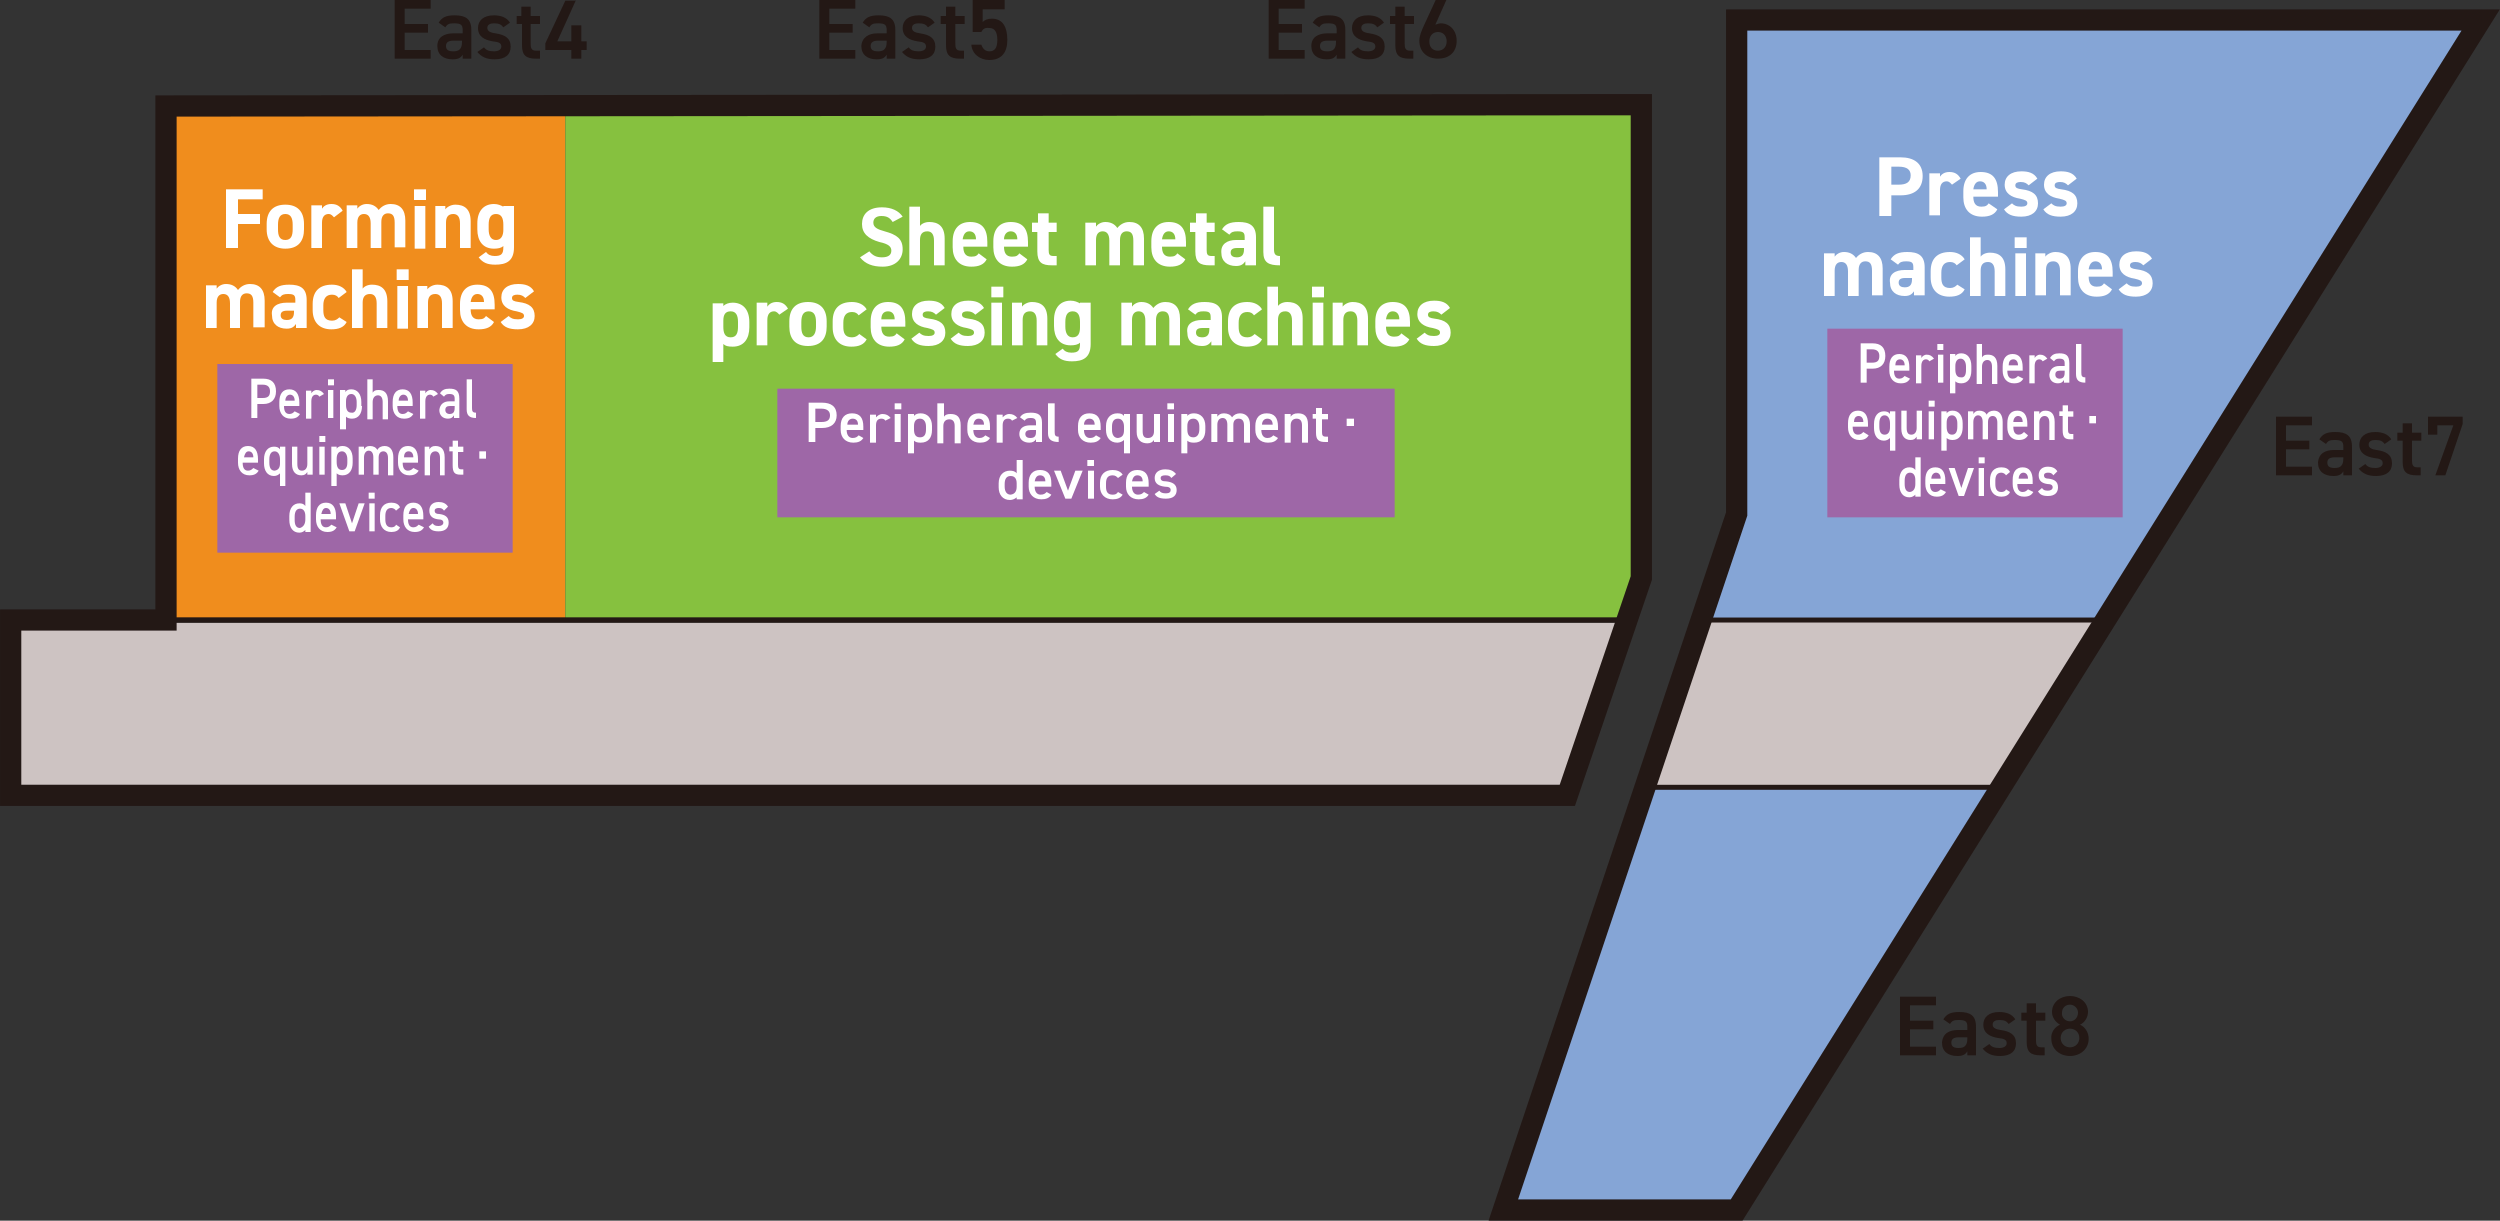<?xml version="1.0" encoding="utf-8"?>
<!-- Generator: Adobe Illustrator 28.5.0, SVG Export Plug-In . SVG Version: 9.03 Build 54727)  -->
<svg version="1.0" id="_レイヤー_1" xmlns="http://www.w3.org/2000/svg" xmlns:xlink="http://www.w3.org/1999/xlink" x="0px"
	 y="0px" viewBox="0 0 375 183.1" style="enable-background:new 0 0 375 183.1;" xml:space="preserve">
<rect x="0" y="0" width="375" height="183.1" fill="#333333" stroke="none"/>
<style type="text/css">
	.st0{fill:#85A5D6;}
	.st1{fill:#CDC3C2;stroke:#231815;stroke-width:0.75;stroke-miterlimit:10;}
	.st2{fill:#231815;}
	.st3{fill:#F08D1D;}
	.st4{fill:#86C13F;}
	.st5{fill:#CDC3C2;}
	.st6{fill:none;stroke:#231815;stroke-width:3.187;stroke-miterlimit:10;}
	.st7{fill:none;stroke:#231815;stroke-width:0.8;stroke-miterlimit:10;}
	.st8{fill:none;stroke:#231815;stroke-width:0.797;stroke-miterlimit:10;}
	.st9{fill:#FFFFFF;}
	.st10{fill:#9E67A7;}
</style>
<polygon class="st0" points="260.5,3 372.1,3 260.5,181.5 225.5,181.5 260.5,77.1 "/>
<polygon class="st1" points="300.2,118.1 246.8,118.1 255.2,93 315.9,93 "/>
<g>
	<g>
		<path class="st2" d="M64.6,0v1.3h-3.9v2.3h3.5v1.3h-3.5v2.6h3.9v1.3h-5.4V0H64.6z"/>
		<path class="st2" d="M68,5h1.4V4.5c0-0.8-0.3-1-1.3-1c-0.7,0-1,0.1-1.3,0.6l-1-0.7c0.5-0.8,1.1-1.1,2.4-1.1c1.6,0,2.5,0.5,2.5,2.2
			v4.3h-1.3V8.2c-0.3,0.5-0.7,0.7-1.5,0.7c-1.4,0-2.3-0.7-2.3-2C65.6,5.6,66.6,5,68,5z M69.3,6.1h-1.3c-0.8,0-1.1,0.3-1.1,0.8
			c0,0.6,0.4,0.8,1.1,0.8c0.8,0,1.3-0.3,1.3-1.4V6.1z"/>
		<path class="st2" d="M75.5,4.1c-0.3-0.4-0.6-0.6-1.4-0.6c-0.6,0-1,0.2-1,0.7c0,0.5,0.5,0.7,1.2,0.8c1.4,0.2,2.3,0.7,2.3,2
			c0,1.2-0.8,1.9-2.4,1.9c-1.3,0-2-0.4-2.6-1.1l1-0.7c0.3,0.4,0.7,0.6,1.5,0.6c0.7,0,1.1-0.3,1.1-0.7c0-0.5-0.3-0.7-1.3-0.8
			c-1.2-0.2-2.2-0.7-2.2-2c0-1.1,0.8-1.9,2.4-1.9c1,0,1.9,0.3,2.4,1.1L75.5,4.1z"/>
		<path class="st2" d="M77.4,2.4h0.8V1h1.4v1.4H81v1.2h-1.4v2.9c0,0.7,0.1,1.1,0.8,1.1H81v1.2h-0.6c-1.5,0-2.1-0.5-2.1-2V3.6h-0.8
			V2.4z"/>
		<path class="st2" d="M86.4,0l-2.8,6.2h2.1V3.8h1.5v2.4h0.8v1.3h-0.8v1.3h-1.5V7.5h-3.9v-1l3-6.4H86.4z"/>
	</g>
</g>
<g>
	<g>
		<path class="st2" d="M128.3,0v1.3h-3.9v2.3h3.5v1.3h-3.5v2.6h3.9v1.3h-5.4V0H128.3z"/>
		<path class="st2" d="M131.6,5h1.4V4.5c0-0.8-0.3-1-1.3-1c-0.7,0-1,0.1-1.3,0.6l-1-0.7c0.5-0.8,1.1-1.1,2.4-1.1
			c1.6,0,2.5,0.5,2.5,2.2v4.3H133V8.2c-0.3,0.5-0.7,0.7-1.5,0.7c-1.4,0-2.3-0.7-2.3-2C129.3,5.6,130.3,5,131.6,5z M133,6.1h-1.3
			c-0.8,0-1.1,0.3-1.1,0.8c0,0.6,0.4,0.8,1.1,0.8c0.8,0,1.3-0.3,1.3-1.4V6.1z"/>
		<path class="st2" d="M139.2,4.1c-0.3-0.4-0.6-0.6-1.4-0.6c-0.6,0-1,0.2-1,0.7c0,0.5,0.5,0.7,1.2,0.8c1.4,0.2,2.3,0.7,2.3,2
			c0,1.2-0.8,1.9-2.4,1.9c-1.3,0-2-0.4-2.6-1.1l1-0.7c0.3,0.4,0.7,0.6,1.5,0.6c0.7,0,1.1-0.3,1.1-0.7c0-0.5-0.3-0.7-1.3-0.8
			c-1.2-0.2-2.2-0.7-2.2-2c0-1.1,0.8-1.9,2.4-1.9c1,0,1.9,0.3,2.4,1.1L139.2,4.1z"/>
		<path class="st2" d="M141.1,2.4h0.8V1h1.4v1.4h1.4v1.2h-1.4v2.9c0,0.7,0.1,1.1,0.8,1.1h0.5v1.2H144c-1.5,0-2.1-0.5-2.1-2V3.6h-0.8
			V2.4z"/>
		<path class="st2" d="M147.2,4.8h-1.3V0h4.8v1.4h-3.3v1.9c0.3-0.3,0.7-0.5,1.4-0.5c1.5,0,2.3,1.1,2.3,3.2c0,1.9-0.9,3-2.7,3
			c-1.4,0-2.6-0.9-2.7-2.3h1.5c0.2,0.6,0.6,1,1.2,1c0.8,0,1.2-0.5,1.2-1.7c0-1.2-0.4-1.8-1.2-1.8C147.7,4.1,147.4,4.4,147.2,4.8z"/>
	</g>
</g>
<g>
	<g>
		<path class="st2" d="M195.7,0v1.3h-3.9v2.3h3.5v1.3h-3.5v2.6h3.9v1.3h-5.4V0H195.7z"/>
		<path class="st2" d="M199.1,5h1.4V4.5c0-0.8-0.3-1-1.3-1c-0.7,0-1,0.1-1.3,0.6l-1-0.7c0.5-0.8,1.1-1.1,2.4-1.1
			c1.6,0,2.5,0.5,2.5,2.2v4.3h-1.3V8.2c-0.3,0.5-0.7,0.7-1.5,0.7c-1.4,0-2.3-0.7-2.3-2C196.7,5.6,197.7,5,199.1,5z M200.4,6.1h-1.3
			c-0.8,0-1.1,0.3-1.1,0.8c0,0.6,0.4,0.8,1.1,0.8c0.8,0,1.3-0.3,1.3-1.4V6.1z"/>
		<path class="st2" d="M206.6,4.1c-0.3-0.4-0.6-0.6-1.4-0.6c-0.6,0-1,0.2-1,0.7c0,0.5,0.5,0.7,1.2,0.8c1.4,0.2,2.3,0.7,2.3,2
			c0,1.2-0.8,1.9-2.4,1.9c-1.3,0-2-0.4-2.6-1.1l1-0.7c0.3,0.4,0.7,0.6,1.5,0.6c0.7,0,1.1-0.3,1.1-0.7c0-0.5-0.3-0.7-1.3-0.8
			c-1.2-0.2-2.2-0.7-2.2-2c0-1.1,0.8-1.9,2.4-1.9c1,0,1.9,0.3,2.4,1.1L206.6,4.1z"/>
		<path class="st2" d="M208.5,2.4h0.8V1h1.4v1.4h1.4v1.2h-1.4v2.9c0,0.7,0.1,1.1,0.8,1.1h0.5v1.2h-0.6c-1.5,0-2.1-0.5-2.1-2V3.6
			h-0.8V2.4z"/>
		<path class="st2" d="M215.3,3.7c0.3-0.1,0.6-0.2,0.8-0.2c1.4,0,2.4,1.1,2.4,2.6c0,1.8-1.2,2.7-2.8,2.7c-1.6,0-2.8-1-2.8-2.7
			c0-0.7,0.3-1.4,0.7-2.3l1.8-3.9h1.6L215.3,3.7z M215.7,7.6c0.8,0,1.3-0.6,1.3-1.4c0-0.8-0.5-1.4-1.3-1.4c-0.8,0-1.3,0.6-1.3,1.4
			C214.4,7.1,214.9,7.6,215.7,7.6z"/>
	</g>
</g>
<g>
	<path class="st2" d="M346.8,62.5v1.3h-3.9v2.3h3.5v1.3h-3.5V70h3.9v1.3h-5.4v-8.8H346.8z"/>
	<path class="st2" d="M350.1,67.5h1.4V67c0-0.8-0.3-1-1.3-1c-0.7,0-1,0.1-1.3,0.6l-1-0.7c0.5-0.8,1.1-1.1,2.4-1.1
		c1.6,0,2.5,0.5,2.5,2.2v4.3h-1.3v-0.6c-0.3,0.5-0.7,0.7-1.5,0.7c-1.4,0-2.3-0.7-2.3-2C347.8,68,348.8,67.5,350.1,67.5z M351.5,68.6
		h-1.3c-0.8,0-1.1,0.3-1.1,0.8c0,0.6,0.4,0.8,1.1,0.8c0.8,0,1.3-0.3,1.3-1.4V68.6z"/>
	<path class="st2" d="M357.7,66.6c-0.3-0.4-0.6-0.6-1.4-0.6c-0.6,0-1,0.2-1,0.7c0,0.5,0.5,0.7,1.2,0.8c1.4,0.2,2.3,0.7,2.3,2
		c0,1.2-0.8,1.9-2.4,1.9c-1.3,0-2-0.4-2.6-1.1l1-0.7c0.3,0.4,0.7,0.6,1.5,0.6c0.7,0,1.1-0.3,1.1-0.7c0-0.5-0.3-0.7-1.3-0.8
		c-1.2-0.2-2.2-0.7-2.2-2c0-1.1,0.8-1.9,2.4-1.9c1,0,1.9,0.3,2.4,1.1L357.7,66.6z"/>
	<path class="st2" d="M359.6,64.9h0.8v-1.4h1.4v1.4h1.4v1.2h-1.4V69c0,0.7,0.1,1.1,0.8,1.1h0.5v1.2h-0.6c-1.5,0-2.1-0.5-2.1-2v-3.2
		h-0.8V64.9z"/>
	<path class="st2" d="M364.2,65.2v-2.7h5.2v1.1l-2.6,7.7h-1.5l2.7-7.5h-2.4v1.4H364.2z"/>
</g>
<g>
	<path class="st2" d="M290.4,149.5v1.3h-3.9v2.3h3.5v1.3h-3.5v2.6h3.9v1.3H285v-8.8H290.4z"/>
	<path class="st2" d="M293.7,154.5h1.4V154c0-0.8-0.3-1-1.3-1c-0.7,0-1,0.1-1.3,0.6l-1-0.7c0.5-0.8,1.1-1.1,2.4-1.1
		c1.6,0,2.5,0.5,2.5,2.2v4.3h-1.3v-0.6c-0.3,0.5-0.7,0.7-1.5,0.7c-1.4,0-2.3-0.7-2.3-2C291.4,155,292.4,154.5,293.7,154.5z
		 M295.1,155.6h-1.3c-0.8,0-1.1,0.3-1.1,0.8c0,0.6,0.4,0.8,1.1,0.8c0.8,0,1.3-0.3,1.3-1.4V155.6z"/>
	<path class="st2" d="M301.3,153.6c-0.3-0.4-0.6-0.6-1.4-0.6c-0.6,0-1,0.2-1,0.7c0,0.5,0.5,0.7,1.2,0.8c1.4,0.2,2.3,0.7,2.3,2
		c0,1.2-0.8,1.9-2.4,1.9c-1.3,0-2-0.4-2.6-1.1l1-0.7c0.3,0.4,0.7,0.6,1.5,0.6c0.7,0,1.1-0.3,1.1-0.7c0-0.5-0.3-0.7-1.3-0.8
		c-1.2-0.2-2.2-0.7-2.2-2c0-1.1,0.8-1.9,2.4-1.9c1,0,1.9,0.3,2.4,1.1L301.3,153.6z"/>
	<path class="st2" d="M303.2,151.9h0.8v-1.4h1.4v1.4h1.4v1.2h-1.4v2.9c0,0.7,0.1,1.1,0.8,1.1h0.5v1.2h-0.6c-1.5,0-2.1-0.5-2.1-2
		v-3.2h-0.8V151.9z"/>
	<path class="st2" d="M309,153.7c-0.7-0.4-1.2-1.1-1.2-1.9c0-1.5,1.3-2.4,2.7-2.4c1.4,0,2.7,0.9,2.7,2.4c0,0.8-0.5,1.6-1.2,1.9
		c0.7,0.3,1.3,1.1,1.3,2.1c0,1.6-1.3,2.6-2.8,2.6c-1.5,0-2.8-1-2.8-2.6C307.6,154.8,308.3,154,309,153.7z M310.5,157.1
		c0.8,0,1.4-0.6,1.4-1.4c0-0.9-0.7-1.4-1.4-1.4c-0.7,0-1.4,0.5-1.4,1.4C309.1,156.5,309.7,157.1,310.5,157.1z M310.5,153.2
		c0.7,0,1.2-0.6,1.2-1.3c0-0.7-0.6-1.2-1.2-1.2c-0.7,0-1.2,0.5-1.2,1.2C309.2,152.6,309.8,153.2,310.5,153.2z"/>
</g>
<rect x="24.7" y="16.5" class="st3" width="60.1" height="76.5"/>
<polygon class="st4" points="244.3,93 84.8,93 84.8,16.5 245.9,16.5 245.9,88.4 "/>
<polygon class="st5" points="234.7,118.9 2,118.9 2,93.4 243.4,93.4 "/>
<g>
	<polygon class="st6" points="24.9,15.9 246.2,15.7 246.2,86.7 235.1,119.3 205.6,119.3 1.6,119.3 1.6,93 24.9,93 	"/>
</g>
<line class="st7" x1="24.7" y1="93" x2="244.2" y2="93"/>
<line class="st8" x1="2" y1="119.3" x2="206.8" y2="119.3"/>
<polygon class="st6" points="260.5,3 260.5,77.1 225.5,181.5 260.5,181.5 372.1,3 "/>
<g>
	<g>
		<path class="st9" d="M39.4,28.4v1.5h-3.7v2.2H39v1.5h-3.3v3.6h-1.8v-8.8H39.4z"/>
		<path class="st9" d="M45.6,34.4c0,1.7-0.8,2.9-2.8,2.9c-1.8,0-2.8-1.1-2.8-2.9v-0.8c0-1.9,1-2.9,2.8-2.9c1.8,0,2.8,1,2.8,2.9V34.4
			z M43.9,34.4v-0.7c0-1-0.3-1.6-1.1-1.6c-0.8,0-1.1,0.6-1.1,1.6v0.7c0,0.9,0.2,1.6,1.1,1.6C43.7,36,43.9,35.3,43.9,34.4z"/>
		<path class="st9" d="M50.1,32.6c-0.2-0.2-0.4-0.5-0.8-0.5c-0.6,0-1,0.4-1,1.3v3.8h-1.6v-6.4h1.6v0.5c0.2-0.3,0.6-0.7,1.4-0.7
			c0.8,0,1.3,0.3,1.7,1L50.1,32.6z"/>
		<path class="st9" d="M57.2,37.2h-1.6v-3.7c0-1-0.4-1.4-1-1.4c-0.6,0-1,0.4-1,1.3v3.8H52v-6.4h1.6v0.5c0.2-0.3,0.7-0.7,1.4-0.7
			c0.8,0,1.4,0.3,1.8,0.9c0.4-0.5,1-0.9,1.8-0.9c1.4,0,2.2,0.8,2.2,2.5v4h-1.6v-3.7c0-1-0.3-1.4-1-1.4c-0.6,0-1,0.4-1,1.3V37.2z"/>
		<path class="st9" d="M62.1,28.4h1.8V30h-1.8V28.4z M62.2,30.9h1.6v6.4h-1.6V30.9z"/>
		<path class="st9" d="M65.2,30.9h1.6v0.5c0.2-0.3,0.8-0.7,1.5-0.7c1.3,0,2.3,0.6,2.3,2.5v4h-1.6v-3.7c0-1-0.4-1.4-1-1.4
			c-0.8,0-1.1,0.5-1.1,1.3v3.8h-1.6V30.9z"/>
		<path class="st9" d="M75.5,30.9h1.6v6.2c0,2.1-1.2,2.6-2.8,2.6c-1.2,0-1.9-0.3-2.5-1.1l1.1-0.8c0.3,0.4,0.7,0.6,1.3,0.6
			c1,0,1.3-0.3,1.3-1.3v-0.2c-0.3,0.3-0.8,0.4-1.4,0.4c-1.7,0-2.5-1.2-2.5-2.9v-0.9c0-1.9,1-2.9,2.5-2.9c0.6,0,1,0.2,1.4,0.4V30.9z
			 M75.5,34.5v-0.8c0-1-0.3-1.6-1.1-1.6s-1.1,0.6-1.1,1.6v0.7c0,0.9,0.3,1.6,1.1,1.6C75.2,36,75.5,35.3,75.5,34.5z"/>
		<path class="st9" d="M36.1,49.2h-1.6v-3.7c0-1-0.4-1.4-1-1.4c-0.6,0-1,0.4-1,1.3v3.8h-1.6v-6.4h1.6v0.5c0.2-0.3,0.7-0.7,1.4-0.7
			c0.8,0,1.4,0.3,1.8,0.9c0.4-0.5,1-0.9,1.8-0.9c1.4,0,2.2,0.8,2.2,2.5v4H38v-3.7c0-1-0.3-1.4-1-1.4c-0.6,0-1,0.4-1,1.3V49.2z"/>
		<path class="st9" d="M43,45.4h1.3V45c0-0.7-0.2-0.9-1.1-0.9c-0.6,0-0.9,0.1-1.2,0.5l-1.1-0.8c0.5-0.8,1.2-1.1,2.5-1.1
			c1.6,0,2.6,0.5,2.6,2.3v4.2h-1.6v-0.6c-0.3,0.4-0.6,0.7-1.4,0.7c-1.3,0-2.2-0.7-2.2-2C40.6,46,41.6,45.4,43,45.4z M44.2,46.6h-1.1
			c-0.7,0-1,0.2-1,0.7c0,0.5,0.4,0.7,0.9,0.7c0.7,0,1.1-0.3,1.1-1.2V46.6z"/>
		<path class="st9" d="M52,48.3c-0.4,0.8-1.2,1.1-2.3,1.1c-1.8,0-2.8-1.1-2.8-2.9v-0.9c0-1.9,1-2.9,2.9-2.9c1,0,1.8,0.4,2.2,1.1
			l-1.2,0.9c-0.2-0.3-0.5-0.5-1-0.5c-0.9,0-1.3,0.6-1.3,1.6v0.7c0,0.9,0.2,1.6,1.3,1.6c0.5,0,0.8-0.2,1.1-0.5L52,48.3z"/>
		<path class="st9" d="M52.8,40.4h1.6v2.9c0.2-0.3,0.7-0.6,1.4-0.6c1.3,0,2.3,0.6,2.3,2.5v4h-1.6v-3.7c0-1-0.4-1.4-1-1.4
			c-0.8,0-1.1,0.5-1.1,1.3v3.8h-1.6V40.4z"/>
		<path class="st9" d="M59.5,40.4h1.8V42h-1.8V40.4z M59.6,42.9h1.6v6.4h-1.6V42.9z"/>
		<path class="st9" d="M62.5,42.9h1.6v0.5c0.2-0.3,0.8-0.7,1.5-0.7c1.3,0,2.3,0.6,2.3,2.5v4h-1.6v-3.7c0-1-0.4-1.4-1-1.4
			c-0.8,0-1.1,0.5-1.1,1.3v3.8h-1.6V42.9z"/>
		<path class="st9" d="M74.1,48.3c-0.4,0.8-1.2,1.1-2.3,1.1c-1.9,0-2.8-1.2-2.8-2.9v-0.9c0-1.9,1-2.9,2.6-2.9c1.8,0,2.6,1,2.6,3v0.7
			h-3.6c0,0.9,0.3,1.5,1.2,1.5c0.7,0,0.9-0.2,1.1-0.5L74.1,48.3z M70.6,45.3h2c0-0.8-0.4-1.2-1-1.2C71,44.1,70.7,44.6,70.6,45.3z"/>
		<path class="st9" d="M78.8,44.7c-0.3-0.3-0.6-0.5-1.2-0.5c-0.4,0-0.8,0.1-0.8,0.5c0,0.4,0.3,0.5,1,0.6c1.6,0.2,2.4,0.8,2.4,2.1
			c0,1.2-0.9,2-2.5,2c-1.3,0-2.1-0.3-2.6-1.1l1.2-0.9c0.3,0.3,0.6,0.5,1.4,0.5c0.6,0,0.9-0.2,0.9-0.5c0-0.4-0.3-0.5-1.1-0.7
			c-1.3-0.2-2.3-0.8-2.3-2.1c0-1.2,0.9-2,2.5-2c1,0,1.9,0.2,2.4,1.1L78.8,44.7z"/>
	</g>
</g>
<rect x="32.6" y="54.6" class="st10" width="44.3" height="28.3"/>
<g>
	<g>
		<path class="st9" d="M38.6,60.6v2.1h-0.9v-5.9h1.8c1.2,0,1.9,0.6,1.9,1.9c0,1.2-0.7,1.9-1.9,1.9H38.6z M39.4,59.7
			c0.8,0,1.1-0.3,1.1-1c0-0.6-0.3-1-1.1-1h-0.8v2H39.4z"/>
		<path class="st9" d="M45,62.1c-0.3,0.5-0.7,0.7-1.4,0.7c-1.1,0-1.7-0.8-1.7-1.9v-0.6c0-1.2,0.5-1.9,1.5-1.9c1,0,1.5,0.7,1.5,2v0.5
			h-2.3v0c0,0.7,0.2,1.2,0.8,1.2c0.4,0,0.6-0.2,0.8-0.4L45,62.1z M42.8,60.1h1.4c0-0.6-0.3-0.9-0.7-0.9
			C43.1,59.2,42.8,59.6,42.8,60.1z"/>
		<path class="st9" d="M47.9,59.5c-0.1-0.2-0.3-0.3-0.5-0.3c-0.4,0-0.7,0.3-0.7,1v2.6h-0.8v-4.2h0.8v0.4c0.1-0.2,0.4-0.5,0.8-0.5
			c0.5,0,0.8,0.2,1.1,0.6L47.9,59.5z"/>
		<path class="st9" d="M49.2,56.9h0.9v0.9h-0.9V56.9z M49.2,58.5H50v4.2h-0.8V58.5z"/>
		<path class="st9" d="M54.3,60.9c0,1.1-0.5,1.9-1.5,1.9c-0.4,0-0.7-0.1-0.9-0.3v1.9H51v-5.9h0.8v0.3c0.2-0.3,0.5-0.4,0.9-0.4
			c0.9,0,1.5,0.7,1.5,1.9V60.9z M53.5,60.8v-0.5c0-0.7-0.3-1.2-0.8-1.2c-0.5,0-0.8,0.4-0.8,1.1v0.5c0,0.7,0.2,1.2,0.8,1.2
			C53.2,62,53.5,61.5,53.5,60.8z"/>
		<path class="st9" d="M55.1,56.9h0.8v2c0.2-0.3,0.4-0.4,0.9-0.4c0.8,0,1.4,0.4,1.4,1.7v2.7h-0.8v-2.6c0-0.7-0.3-1-0.7-1
			c-0.5,0-0.8,0.4-0.8,1v2.6h-0.8V56.9z"/>
		<path class="st9" d="M62,62.1c-0.3,0.5-0.7,0.7-1.4,0.7c-1.1,0-1.7-0.8-1.7-1.9v-0.6c0-1.2,0.5-1.9,1.5-1.9c1,0,1.5,0.7,1.5,2v0.5
			h-2.3v0c0,0.7,0.2,1.2,0.8,1.2c0.4,0,0.6-0.2,0.8-0.4L62,62.1z M59.8,60.1h1.4c0-0.6-0.3-0.9-0.7-0.9
			C60.1,59.2,59.8,59.6,59.8,60.1z"/>
		<path class="st9" d="M65,59.5c-0.1-0.2-0.3-0.3-0.5-0.3c-0.4,0-0.7,0.3-0.7,1v2.6h-0.8v-4.2h0.8v0.4c0.1-0.2,0.4-0.5,0.8-0.5
			c0.5,0,0.8,0.2,1.1,0.6L65,59.5z"/>
		<path class="st9" d="M67.4,60.2h0.8v-0.4c0-0.5-0.2-0.7-0.8-0.7c-0.4,0-0.6,0.1-0.8,0.4l-0.6-0.5c0.3-0.5,0.7-0.7,1.4-0.7
			c1,0,1.5,0.3,1.5,1.5v2.9h-0.8v-0.4c-0.2,0.3-0.4,0.5-0.9,0.5c-0.8,0-1.3-0.5-1.3-1.3C66,60.6,66.6,60.2,67.4,60.2z M68.3,60.9
			h-0.8c-0.5,0-0.7,0.2-0.7,0.6c0,0.4,0.3,0.6,0.6,0.6c0.5,0,0.8-0.2,0.8-0.9V60.9z"/>
		<path class="st9" d="M70,56.9h0.8v4.3c0,0.5,0.1,0.7,0.6,0.7v0.8c-1,0-1.4-0.4-1.4-1.3V56.9z"/>
		<path class="st9" d="M38.8,70.6c-0.3,0.5-0.7,0.7-1.4,0.7c-1.1,0-1.7-0.8-1.7-1.9v-0.6c0-1.2,0.5-1.9,1.5-1.9c1,0,1.5,0.7,1.5,2
			v0.5h-2.3v0c0,0.7,0.2,1.2,0.8,1.2c0.4,0,0.6-0.2,0.8-0.4L38.8,70.6z M36.6,68.6h1.4c0-0.6-0.3-0.9-0.7-0.9
			C36.9,67.7,36.7,68.1,36.6,68.6z"/>
		<path class="st9" d="M42,67h0.8v5.9H42v-1.9c-0.2,0.2-0.5,0.4-0.9,0.4c-1,0-1.5-0.8-1.5-1.9v-0.6c0-1.2,0.6-1.9,1.5-1.9
			c0.4,0,0.7,0.1,0.9,0.4V67z M42,69.5v-0.6c0-0.7-0.3-1.2-0.8-1.2c-0.5,0-0.8,0.4-0.8,1.2v0.5c0,0.7,0.2,1.2,0.8,1.2
			C41.8,70.5,42,70.1,42,69.5z"/>
		<path class="st9" d="M46.9,71.2h-0.8v-0.4c-0.2,0.3-0.4,0.5-0.9,0.5c-0.8,0-1.4-0.5-1.4-1.7V67h0.8v2.6c0,0.8,0.3,1,0.7,1
			c0.5,0,0.8-0.4,0.8-1V67h0.8V71.2z"/>
		<path class="st9" d="M47.9,65.4h0.9v0.9h-0.9V65.4z M47.9,67h0.8v4.2h-0.8V67z"/>
		<path class="st9" d="M52.9,69.4c0,1.1-0.5,1.9-1.5,1.9c-0.4,0-0.7-0.1-0.9-0.3v1.9h-0.8V67h0.8v0.3c0.2-0.3,0.5-0.4,0.9-0.4
			c0.9,0,1.5,0.7,1.5,1.9V69.4z M52.1,69.4v-0.5c0-0.7-0.3-1.2-0.8-1.2c-0.5,0-0.8,0.4-0.8,1.1v0.5c0,0.7,0.2,1.2,0.8,1.2
			C51.9,70.5,52.1,70,52.1,69.4z"/>
		<path class="st9" d="M53.8,67h0.8v0.4c0.2-0.3,0.4-0.5,0.9-0.5c0.5,0,0.9,0.2,1.1,0.6c0.2-0.4,0.6-0.6,1.1-0.6
			c0.8,0,1.3,0.6,1.3,1.7v2.7h-0.8v-2.6c0-0.7-0.3-1-0.7-1c-0.4,0-0.7,0.3-0.7,0.9v2.6h-0.8v-2.6c0-0.7-0.3-1-0.7-1
			c-0.4,0-0.7,0.4-0.7,1v2.6h-0.8V67z"/>
		<path class="st9" d="M62.8,70.6c-0.3,0.5-0.7,0.7-1.4,0.7c-1.1,0-1.7-0.8-1.7-1.9v-0.6c0-1.2,0.5-1.9,1.5-1.9c1,0,1.5,0.7,1.5,2
			v0.5h-2.3v0c0,0.7,0.2,1.2,0.8,1.2c0.4,0,0.6-0.2,0.8-0.4L62.8,70.6z M60.6,68.6H62c0-0.6-0.3-0.9-0.7-0.9
			C60.8,67.7,60.6,68.1,60.6,68.6z"/>
		<path class="st9" d="M63.6,67h0.8v0.4c0.2-0.3,0.4-0.5,0.9-0.5c0.8,0,1.4,0.4,1.4,1.7v2.7H66v-2.6c0-0.7-0.3-1-0.7-1
			c-0.5,0-0.8,0.4-0.8,1v2.6h-0.8V67z"/>
		<path class="st9" d="M67.4,67h0.5v-0.9h0.8V67h0.8v0.8h-0.8v1.9c0,0.5,0.1,0.7,0.5,0.7h0.3v0.8h-0.4c-0.9,0-1.2-0.3-1.2-1.4v-2.1
			h-0.5V67z"/>
		<path class="st9" d="M72.9,68.8h-1v-1.1h1V68.8z"/>
		<path class="st9" d="M45.8,73.9h0.8v5.9h-0.8v-0.3c-0.2,0.2-0.5,0.4-0.9,0.4c-1,0-1.5-0.8-1.5-1.9v-0.6c0-1.2,0.6-1.9,1.5-1.9
			c0.4,0,0.7,0.1,0.9,0.4V73.9z M45.8,77.9v-0.5c0-0.7-0.3-1.1-0.8-1.1c-0.5,0-0.8,0.4-0.8,1.2v0.5c0,0.7,0.2,1.2,0.8,1.2
			C45.6,79,45.8,78.5,45.8,77.9z"/>
		<path class="st9" d="M50.5,79.1c-0.3,0.5-0.7,0.7-1.4,0.7c-1.1,0-1.7-0.8-1.7-1.9v-0.6c0-1.2,0.5-1.9,1.5-1.9c1,0,1.5,0.7,1.5,2
			v0.5h-2.3v0c0,0.7,0.2,1.2,0.8,1.2c0.4,0,0.6-0.2,0.8-0.4L50.5,79.1z M48.2,77.1h1.4c0-0.6-0.3-0.9-0.7-0.9
			C48.5,76.2,48.3,76.6,48.2,77.1z"/>
		<path class="st9" d="M54.7,75.5l-1.5,4.2h-0.8l-1.5-4.2h0.9l1,3l1-3H54.7z"/>
		<path class="st9" d="M55.3,73.9h0.9v0.9h-0.9V73.9z M55.4,75.5h0.8v4.2h-0.8V75.5z"/>
		<path class="st9" d="M60,79.1c-0.2,0.5-0.7,0.7-1.3,0.7c-1.1,0-1.7-0.8-1.7-1.9v-0.6c0-1.2,0.6-1.9,1.7-1.9c0.6,0,1.1,0.2,1.3,0.7
			l-0.6,0.5c-0.1-0.2-0.4-0.4-0.7-0.4c-0.6,0-0.9,0.4-0.9,1.2v0.5c0,0.7,0.2,1.2,0.9,1.2c0.3,0,0.6-0.1,0.7-0.4L60,79.1z"/>
		<path class="st9" d="M63.6,79.1c-0.3,0.5-0.7,0.7-1.4,0.7c-1.1,0-1.7-0.8-1.7-1.9v-0.6c0-1.2,0.5-1.9,1.5-1.9c1,0,1.5,0.7,1.5,2
			v0.5h-2.3v0c0,0.7,0.2,1.2,0.8,1.2c0.4,0,0.6-0.2,0.8-0.4L63.6,79.1z M61.3,77.1h1.4c0-0.6-0.3-0.9-0.7-0.9
			C61.6,76.2,61.4,76.6,61.3,77.1z"/>
		<path class="st9" d="M66.6,76.6c-0.2-0.3-0.4-0.4-0.8-0.4c-0.3,0-0.6,0.1-0.6,0.4c0,0.4,0.3,0.5,0.7,0.5c0.8,0.1,1.4,0.4,1.4,1.3
			c0,0.8-0.5,1.3-1.5,1.3c-0.8,0-1.2-0.2-1.5-0.7l0.6-0.5c0.2,0.3,0.4,0.4,0.9,0.4c0.4,0,0.7-0.2,0.7-0.5c0-0.3-0.2-0.5-0.8-0.5
			c-0.7-0.1-1.3-0.4-1.3-1.3c0-0.8,0.5-1.3,1.4-1.3c0.6,0,1.1,0.2,1.4,0.7L66.6,76.6z"/>
	</g>
</g>
<rect x="274.1" y="49.3" class="st10" width="44.3" height="28.3"/>
<g>
	<g>
		<path class="st9" d="M280,55.3v2.1h-0.9v-5.9h1.8c1.2,0,1.9,0.6,1.9,1.9c0,1.2-0.7,1.9-1.9,1.9H280z M280.8,54.4
			c0.8,0,1.1-0.3,1.1-1c0-0.6-0.3-1-1.1-1H280v2H280.8z"/>
		<path class="st9" d="M286.5,56.8c-0.3,0.5-0.7,0.7-1.4,0.7c-1.1,0-1.7-0.8-1.7-1.9V55c0-1.2,0.5-1.9,1.5-1.9c1,0,1.5,0.7,1.5,2
			v0.5h-2.3v0c0,0.7,0.2,1.2,0.8,1.2c0.4,0,0.6-0.2,0.8-0.4L286.5,56.8z M284.3,54.8h1.4c0-0.6-0.3-0.9-0.7-0.9
			C284.5,53.9,284.3,54.3,284.3,54.8z"/>
		<path class="st9" d="M289.4,54.2c-0.1-0.2-0.3-0.3-0.5-0.3c-0.4,0-0.7,0.3-0.7,1v2.6h-0.8v-4.2h0.8v0.4c0.1-0.2,0.4-0.5,0.8-0.5
			c0.5,0,0.8,0.2,1.1,0.6L289.4,54.2z"/>
		<path class="st9" d="M290.6,51.6h0.9v0.9h-0.9V51.6z M290.7,53.2h0.8v4.2h-0.8V53.2z"/>
		<path class="st9" d="M295.7,55.6c0,1.1-0.5,1.9-1.5,1.9c-0.4,0-0.7-0.1-0.9-0.3V59h-0.8v-5.9h0.8v0.3c0.2-0.3,0.5-0.4,0.9-0.4
			c0.9,0,1.5,0.7,1.5,1.9V55.6z M294.9,55.5v-0.5c0-0.7-0.3-1.2-0.8-1.2c-0.5,0-0.8,0.4-0.8,1.1v0.5c0,0.7,0.2,1.2,0.8,1.2
			C294.7,56.7,294.9,56.2,294.9,55.5z"/>
		<path class="st9" d="M296.5,51.6h0.8v2c0.2-0.3,0.4-0.4,0.9-0.4c0.8,0,1.4,0.4,1.4,1.7v2.7h-0.8v-2.6c0-0.7-0.3-1-0.7-1
			c-0.5,0-0.8,0.4-0.8,1v2.6h-0.8V51.6z"/>
		<path class="st9" d="M303.5,56.8c-0.3,0.5-0.7,0.7-1.4,0.7c-1.1,0-1.7-0.8-1.7-1.9V55c0-1.2,0.5-1.9,1.5-1.9c1,0,1.5,0.7,1.5,2
			v0.5h-2.3v0c0,0.7,0.2,1.2,0.8,1.2c0.4,0,0.6-0.2,0.8-0.4L303.5,56.8z M301.3,54.8h1.4c0-0.6-0.3-0.9-0.7-0.9
			C301.5,53.9,301.3,54.3,301.3,54.8z"/>
		<path class="st9" d="M306.4,54.2c-0.1-0.2-0.3-0.3-0.5-0.3c-0.4,0-0.7,0.3-0.7,1v2.6h-0.8v-4.2h0.8v0.4c0.1-0.2,0.4-0.5,0.8-0.5
			c0.5,0,0.8,0.2,1.1,0.6L306.4,54.2z"/>
		<path class="st9" d="M308.9,54.9h0.8v-0.4c0-0.5-0.2-0.7-0.8-0.7c-0.4,0-0.6,0.1-0.8,0.4l-0.6-0.5c0.3-0.5,0.7-0.7,1.4-0.7
			c1,0,1.5,0.3,1.5,1.5v2.9h-0.8V57c-0.2,0.3-0.4,0.5-0.9,0.5c-0.8,0-1.3-0.5-1.3-1.3C307.5,55.3,308.1,54.9,308.9,54.9z
			 M309.7,55.6H309c-0.5,0-0.7,0.2-0.7,0.6c0,0.4,0.3,0.6,0.6,0.6c0.5,0,0.8-0.2,0.8-0.9V55.6z"/>
		<path class="st9" d="M311.4,51.6h0.8v4.3c0,0.5,0.1,0.7,0.6,0.7v0.8c-1,0-1.4-0.4-1.4-1.3V51.6z"/>
		<path class="st9" d="M280.3,65.3c-0.3,0.5-0.7,0.7-1.4,0.7c-1.1,0-1.7-0.8-1.7-1.9v-0.6c0-1.2,0.5-1.9,1.5-1.9c1,0,1.5,0.7,1.5,2
			V64h-2.3v0c0,0.7,0.2,1.2,0.8,1.2c0.4,0,0.6-0.2,0.8-0.4L280.3,65.3z M278.1,63.3h1.4c0-0.6-0.3-0.9-0.7-0.9
			C278.3,62.4,278.1,62.8,278.1,63.3z"/>
		<path class="st9" d="M283.5,61.7h0.8v5.9h-0.8v-1.9c-0.2,0.2-0.5,0.4-0.9,0.4c-1,0-1.5-0.8-1.5-1.9v-0.6c0-1.2,0.6-1.9,1.5-1.9
			c0.4,0,0.7,0.1,0.9,0.4V61.7z M283.5,64.1v-0.6c0-0.7-0.3-1.2-0.8-1.2c-0.5,0-0.8,0.4-0.8,1.2V64c0,0.7,0.2,1.2,0.8,1.2
			C283.2,65.2,283.5,64.8,283.5,64.1z"/>
		<path class="st9" d="M288.3,65.9h-0.8v-0.4c-0.2,0.3-0.4,0.5-0.9,0.5c-0.8,0-1.4-0.5-1.4-1.7v-2.7h0.8v2.6c0,0.8,0.3,1,0.7,1
			c0.5,0,0.8-0.4,0.8-1v-2.6h0.8V65.9z"/>
		<path class="st9" d="M289.3,60.1h0.9V61h-0.9V60.1z M289.3,61.7h0.8v4.2h-0.8V61.7z"/>
		<path class="st9" d="M294.4,64.1c0,1.1-0.5,1.9-1.5,1.9c-0.4,0-0.7-0.1-0.9-0.3v1.9h-0.8v-5.9h0.8V62c0.2-0.3,0.5-0.4,0.9-0.4
			c0.9,0,1.5,0.7,1.5,1.9V64.1z M293.6,64v-0.5c0-0.7-0.3-1.2-0.8-1.2c-0.5,0-0.8,0.4-0.8,1.1V64c0,0.7,0.2,1.2,0.8,1.2
			C293.4,65.2,293.6,64.7,293.6,64z"/>
		<path class="st9" d="M295.2,61.7h0.8v0.4c0.2-0.3,0.4-0.5,0.9-0.5c0.5,0,0.9,0.2,1.1,0.6c0.2-0.4,0.6-0.6,1.1-0.6
			c0.8,0,1.3,0.6,1.3,1.7v2.7h-0.8v-2.6c0-0.7-0.3-1-0.7-1c-0.4,0-0.7,0.3-0.7,0.9v2.6h-0.8v-2.6c0-0.7-0.3-1-0.7-1
			c-0.4,0-0.7,0.4-0.7,1v2.6h-0.8V61.7z"/>
		<path class="st9" d="M304.2,65.3c-0.3,0.5-0.7,0.7-1.4,0.7c-1.1,0-1.7-0.8-1.7-1.9v-0.6c0-1.2,0.5-1.9,1.5-1.9c1,0,1.5,0.7,1.5,2
			V64H302v0c0,0.7,0.2,1.2,0.8,1.2c0.4,0,0.6-0.2,0.8-0.4L304.2,65.3z M302,63.3h1.4c0-0.6-0.3-0.9-0.7-0.9
			C302.3,62.4,302,62.8,302,63.3z"/>
		<path class="st9" d="M305.1,61.7h0.8v0.4c0.2-0.3,0.4-0.5,0.9-0.5c0.8,0,1.4,0.4,1.4,1.7v2.7h-0.8v-2.6c0-0.7-0.3-1-0.7-1
			c-0.5,0-0.8,0.4-0.8,1v2.6h-0.8V61.7z"/>
		<path class="st9" d="M308.9,61.7h0.5v-0.9h0.8v0.9h0.8v0.8h-0.8v1.9c0,0.5,0.1,0.7,0.5,0.7h0.3v0.8h-0.4c-0.9,0-1.2-0.3-1.2-1.4
			v-2.1h-0.5V61.7z"/>
		<path class="st9" d="M314.4,63.5h-1v-1.1h1V63.5z"/>
		<path class="st9" d="M287.3,68.6h0.8v5.9h-0.8v-0.3c-0.2,0.2-0.5,0.4-0.9,0.4c-1,0-1.5-0.8-1.5-1.9V72c0-1.2,0.6-1.9,1.5-1.9
			c0.4,0,0.7,0.1,0.9,0.4V68.6z M287.3,72.6V72c0-0.7-0.3-1.1-0.8-1.1c-0.5,0-0.8,0.4-0.8,1.2v0.5c0,0.7,0.2,1.2,0.8,1.2
			C287.1,73.7,287.3,73.2,287.3,72.6z"/>
		<path class="st9" d="M291.9,73.8c-0.3,0.5-0.7,0.7-1.4,0.7c-1.1,0-1.7-0.8-1.7-1.9V72c0-1.2,0.5-1.9,1.5-1.9c1,0,1.5,0.7,1.5,2
			v0.5h-2.3v0c0,0.7,0.2,1.2,0.8,1.2c0.4,0,0.6-0.2,0.8-0.4L291.9,73.8z M289.7,71.8h1.4c0-0.6-0.3-0.9-0.7-0.9
			C290,70.9,289.7,71.3,289.7,71.8z"/>
		<path class="st9" d="M296.1,70.2l-1.5,4.2h-0.8l-1.5-4.2h0.9l1,3l1-3H296.1z"/>
		<path class="st9" d="M296.8,68.6h0.9v0.9h-0.9V68.6z M296.8,70.2h0.8v4.2h-0.8V70.2z"/>
		<path class="st9" d="M301.5,73.8c-0.2,0.5-0.7,0.7-1.3,0.7c-1.1,0-1.7-0.8-1.7-1.9V72c0-1.2,0.6-1.9,1.7-1.9
			c0.6,0,1.1,0.2,1.3,0.7l-0.6,0.5c-0.1-0.2-0.4-0.4-0.7-0.4c-0.6,0-0.9,0.4-0.9,1.2v0.5c0,0.7,0.2,1.2,0.9,1.2
			c0.3,0,0.6-0.1,0.7-0.4L301.5,73.8z"/>
		<path class="st9" d="M305,73.8c-0.3,0.5-0.7,0.7-1.4,0.7c-1.1,0-1.7-0.8-1.7-1.9V72c0-1.2,0.5-1.9,1.5-1.9c1,0,1.5,0.7,1.5,2v0.5
			h-2.3v0c0,0.7,0.2,1.2,0.8,1.2c0.4,0,0.6-0.2,0.8-0.4L305,73.8z M302.8,71.8h1.4c0-0.6-0.3-0.9-0.7-0.9
			C303.1,70.9,302.8,71.3,302.8,71.8z"/>
		<path class="st9" d="M308,71.3c-0.2-0.3-0.4-0.4-0.8-0.4c-0.3,0-0.6,0.1-0.6,0.4c0,0.4,0.3,0.5,0.7,0.5c0.8,0.1,1.4,0.4,1.4,1.3
			c0,0.8-0.5,1.3-1.5,1.3c-0.8,0-1.2-0.2-1.5-0.7l0.6-0.5c0.2,0.3,0.4,0.4,0.9,0.4c0.4,0,0.7-0.2,0.7-0.5c0-0.3-0.2-0.5-0.8-0.5
			c-0.7-0.1-1.3-0.4-1.3-1.3c0-0.8,0.5-1.3,1.4-1.3c0.6,0,1.1,0.2,1.4,0.7L308,71.3z"/>
	</g>
</g>
<g>
	<g>
		<path class="st9" d="M133.9,33.3c-0.4-0.6-0.8-0.9-1.7-0.9c-0.8,0-1.2,0.4-1.2,1c0,0.7,0.6,1,1.7,1.3c1.8,0.5,2.7,1.1,2.7,2.7
			c0,1.4-1,2.6-3,2.6c-1.5,0-2.6-0.4-3.4-1.4l1.4-0.9c0.5,0.6,1,0.9,1.9,0.9c1,0,1.4-0.4,1.4-1c0-0.6-0.4-1-1.8-1.3
			c-1.7-0.5-2.6-1.3-2.6-2.7c0-1.4,0.9-2.5,3-2.5c1.4,0,2.5,0.5,3.1,1.4L133.9,33.3z"/>
		<path class="st9" d="M136.4,31h1.6v2.9c0.2-0.3,0.7-0.6,1.4-0.6c1.3,0,2.3,0.6,2.3,2.5v4h-1.6v-3.7c0-1-0.4-1.4-1-1.4
			c-0.8,0-1.1,0.5-1.1,1.3v3.8h-1.6V31z"/>
		<path class="st9" d="M148,38.9c-0.4,0.8-1.2,1.1-2.3,1.1c-1.9,0-2.8-1.2-2.8-2.9v-0.9c0-1.9,1-2.9,2.6-2.9c1.8,0,2.6,1,2.6,3V37
			h-3.6c0,0.9,0.3,1.5,1.2,1.5c0.7,0,0.9-0.2,1.1-0.5L148,38.9z M144.4,35.9h2c0-0.8-0.4-1.2-1-1.2
			C144.8,34.7,144.5,35.2,144.4,35.9z"/>
		<path class="st9" d="M154.1,38.9c-0.4,0.8-1.2,1.1-2.3,1.1c-1.9,0-2.8-1.2-2.8-2.9v-0.9c0-1.9,1-2.9,2.6-2.9c1.8,0,2.6,1,2.6,3V37
			h-3.6c0,0.9,0.3,1.5,1.2,1.5c0.7,0,0.9-0.2,1.1-0.5L154.1,38.9z M150.6,35.9h2c0-0.8-0.4-1.2-1-1.2
			C151,34.7,150.6,35.2,150.6,35.9z"/>
		<path class="st9" d="M154.9,33.4h0.8V32h1.6v1.4h1.2v1.4h-1.2v2.7c0,0.6,0.1,0.9,0.7,0.9h0.5v1.4h-0.7c-1.5,0-2.2-0.4-2.2-2.1
			v-2.9h-0.8V33.4z"/>
		<path class="st9" d="M168,39.8h-1.6v-3.7c0-1-0.4-1.4-1-1.4c-0.6,0-1,0.4-1,1.3v3.8h-1.6v-6.4h1.6V34c0.2-0.3,0.7-0.7,1.4-0.7
			c0.8,0,1.4,0.3,1.8,0.9c0.4-0.5,1-0.9,1.8-0.9c1.4,0,2.2,0.8,2.2,2.5v4H170v-3.7c0-1-0.3-1.4-1-1.4c-0.6,0-1,0.4-1,1.3V39.8z"/>
		<path class="st9" d="M177.8,38.9c-0.4,0.8-1.2,1.1-2.3,1.1c-1.9,0-2.8-1.2-2.8-2.9v-0.9c0-1.9,1-2.9,2.6-2.9c1.8,0,2.6,1,2.6,3V37
			h-3.6c0,0.9,0.3,1.5,1.2,1.5c0.7,0,0.9-0.2,1.1-0.5L177.8,38.9z M174.3,35.9h2c0-0.8-0.4-1.2-1-1.2
			C174.7,34.7,174.4,35.2,174.3,35.9z"/>
		<path class="st9" d="M178.6,33.4h0.8V32h1.6v1.4h1.2v1.4h-1.2v2.7c0,0.6,0.1,0.9,0.7,0.9h0.5v1.4h-0.7c-1.5,0-2.2-0.4-2.2-2.1
			v-2.9h-0.8V33.4z"/>
		<path class="st9" d="M185.4,36h1.3v-0.4c0-0.7-0.2-0.9-1.1-0.9c-0.6,0-0.9,0.1-1.2,0.5l-1.1-0.8c0.5-0.8,1.2-1.1,2.5-1.1
			c1.6,0,2.6,0.5,2.6,2.3v4.2h-1.6v-0.6c-0.3,0.4-0.6,0.7-1.4,0.7c-1.3,0-2.2-0.7-2.2-2C183.1,36.6,184.1,36,185.4,36z M186.7,37.2
			h-1.1c-0.7,0-1,0.2-1,0.7c0,0.5,0.4,0.7,0.9,0.7c0.7,0,1.1-0.3,1.1-1.2V37.2z"/>
		<path class="st9" d="M189.5,31h1.6v6.4c0,0.7,0.2,1,0.9,1v1.4c-1.7,0-2.5-0.4-2.5-2V31z"/>
		<path class="st9" d="M112.4,49.1c0,1.7-0.8,2.9-2.5,2.9c-0.7,0-1.1-0.1-1.4-0.4v2.7h-1.6v-8.8h1.6v0.4c0.3-0.3,0.8-0.5,1.4-0.5
			c1.5,0,2.5,1,2.5,2.9V49.1z M110.7,49v-0.7c0-1-0.3-1.6-1.1-1.6c-0.8,0-1.1,0.5-1.1,1.4V49c0,0.9,0.2,1.6,1.1,1.6
			C110.5,50.6,110.7,49.9,110.7,49z"/>
		<path class="st9" d="M116.9,47.2c-0.2-0.2-0.4-0.5-0.8-0.5c-0.6,0-1,0.4-1,1.3v3.8h-1.6v-6.4h1.6V46c0.2-0.3,0.6-0.7,1.4-0.7
			c0.8,0,1.3,0.3,1.7,1L116.9,47.2z"/>
		<path class="st9" d="M124,49c0,1.7-0.8,2.9-2.8,2.9c-1.9,0-2.8-1.1-2.8-2.9v-0.8c0-1.9,1-2.9,2.8-2.9c1.8,0,2.8,1,2.8,2.9V49z
			 M122.4,49v-0.7c0-1-0.3-1.6-1.1-1.6s-1.1,0.6-1.1,1.6V49c0,0.9,0.2,1.6,1.1,1.6C122.1,50.6,122.4,49.9,122.4,49z"/>
		<path class="st9" d="M130,50.9c-0.4,0.8-1.2,1.1-2.3,1.1c-1.8,0-2.8-1.1-2.8-2.9v-0.9c0-1.9,1-2.9,2.9-2.9c1,0,1.8,0.4,2.2,1.1
			l-1.2,0.9c-0.2-0.3-0.5-0.5-1-0.5c-0.9,0-1.3,0.6-1.3,1.6V49c0,0.9,0.2,1.6,1.3,1.6c0.5,0,0.8-0.2,1.1-0.5L130,50.9z"/>
		<path class="st9" d="M135.7,50.9c-0.4,0.8-1.2,1.1-2.3,1.1c-1.9,0-2.8-1.2-2.8-2.9v-0.9c0-1.9,1-2.9,2.6-2.9c1.8,0,2.6,1,2.6,3V49
			h-3.6c0,0.9,0.3,1.5,1.2,1.5c0.7,0,0.9-0.2,1.1-0.5L135.7,50.9z M132.2,47.9h2c0-0.8-0.4-1.2-1-1.2
			C132.5,46.7,132.2,47.2,132.2,47.9z"/>
		<path class="st9" d="M140.4,47.2c-0.3-0.3-0.6-0.5-1.2-0.5c-0.4,0-0.8,0.1-0.8,0.5c0,0.4,0.3,0.5,1,0.6c1.6,0.2,2.4,0.8,2.4,2.1
			c0,1.2-0.9,2-2.5,2c-1.3,0-2.1-0.3-2.6-1.1l1.2-0.9c0.3,0.3,0.6,0.5,1.4,0.5c0.6,0,0.9-0.2,0.9-0.5c0-0.4-0.3-0.5-1.1-0.7
			c-1.3-0.2-2.3-0.8-2.3-2.1c0-1.2,0.9-2,2.5-2c1,0,1.9,0.2,2.4,1.1L140.4,47.2z"/>
		<path class="st9" d="M146.3,47.2c-0.3-0.3-0.6-0.5-1.2-0.5c-0.4,0-0.8,0.1-0.8,0.5c0,0.4,0.3,0.5,1,0.6c1.6,0.2,2.4,0.8,2.4,2.1
			c0,1.2-0.9,2-2.5,2c-1.3,0-2.1-0.3-2.6-1.1l1.2-0.9c0.3,0.3,0.6,0.5,1.4,0.5c0.6,0,0.9-0.2,0.9-0.5c0-0.4-0.3-0.5-1.1-0.7
			c-1.3-0.2-2.3-0.8-2.3-2.1c0-1.2,0.9-2,2.5-2c1,0,1.9,0.2,2.4,1.1L146.3,47.2z"/>
		<path class="st9" d="M148.7,43h1.8v1.6h-1.8V43z M148.7,45.4h1.6v6.4h-1.6V45.4z"/>
		<path class="st9" d="M151.7,45.4h1.6V46c0.2-0.3,0.8-0.7,1.5-0.7c1.3,0,2.3,0.6,2.3,2.5v4h-1.6v-3.7c0-1-0.4-1.4-1-1.4
			c-0.8,0-1.1,0.5-1.1,1.3v3.8h-1.6V45.4z"/>
		<path class="st9" d="M162,45.4h1.6v6.2c0,2.1-1.2,2.6-2.8,2.6c-1.2,0-1.9-0.3-2.5-1.1l1.1-0.8c0.3,0.4,0.7,0.6,1.3,0.6
			c1,0,1.3-0.3,1.3-1.3v-0.2c-0.3,0.3-0.8,0.4-1.4,0.4c-1.7,0-2.5-1.2-2.5-2.9v-0.9c0-1.9,1-2.9,2.5-2.9c0.6,0,1,0.2,1.4,0.4V45.4z
			 M162,49.1v-0.8c0-1-0.3-1.6-1.1-1.6c-0.8,0-1.1,0.6-1.1,1.6V49c0,0.9,0.3,1.6,1.1,1.6C161.8,50.6,162,49.9,162,49.1z"/>
		<path class="st9" d="M173.4,51.8h-1.6v-3.7c0-1-0.4-1.4-1-1.4c-0.6,0-1,0.4-1,1.3v3.8h-1.6v-6.4h1.6V46c0.2-0.3,0.7-0.7,1.4-0.7
			c0.8,0,1.4,0.3,1.8,0.9c0.4-0.5,1-0.9,1.8-0.9c1.4,0,2.2,0.8,2.2,2.5v4h-1.6v-3.7c0-1-0.3-1.4-1-1.4c-0.6,0-1,0.4-1,1.3V51.8z"/>
		<path class="st9" d="M180.3,48h1.3v-0.4c0-0.7-0.2-0.9-1.1-0.9c-0.6,0-0.9,0.1-1.2,0.5l-1.1-0.8c0.5-0.8,1.2-1.1,2.5-1.1
			c1.6,0,2.6,0.5,2.6,2.3v4.2h-1.6v-0.6c-0.3,0.4-0.6,0.7-1.4,0.7c-1.3,0-2.2-0.7-2.2-2C177.9,48.6,178.9,48,180.3,48z M181.5,49.2
			h-1.1c-0.7,0-1,0.2-1,0.7c0,0.5,0.4,0.7,0.9,0.7c0.7,0,1.1-0.3,1.1-1.2V49.2z"/>
		<path class="st9" d="M189.3,50.9c-0.4,0.8-1.2,1.1-2.3,1.1c-1.8,0-2.8-1.1-2.8-2.9v-0.9c0-1.9,1-2.9,2.9-2.9c1,0,1.8,0.4,2.2,1.1
			l-1.2,0.9c-0.2-0.3-0.5-0.5-1-0.5c-0.9,0-1.3,0.6-1.3,1.6V49c0,0.9,0.2,1.6,1.3,1.6c0.5,0,0.8-0.2,1.1-0.5L189.3,50.9z"/>
		<path class="st9" d="M190.1,43h1.6v2.9c0.2-0.3,0.7-0.6,1.4-0.6c1.3,0,2.3,0.6,2.3,2.5v4h-1.6v-3.7c0-1-0.4-1.4-1-1.4
			c-0.8,0-1.1,0.5-1.1,1.3v3.8h-1.6V43z"/>
		<path class="st9" d="M196.8,43h1.8v1.6h-1.8V43z M196.9,45.4h1.6v6.4h-1.6V45.4z"/>
		<path class="st9" d="M199.8,45.4h1.6V46c0.2-0.3,0.8-0.7,1.5-0.7c1.3,0,2.3,0.6,2.3,2.5v4h-1.6v-3.7c0-1-0.4-1.4-1-1.4
			c-0.8,0-1.1,0.5-1.1,1.3v3.8h-1.6V45.4z"/>
		<path class="st9" d="M211.4,50.9c-0.4,0.8-1.2,1.1-2.3,1.1c-1.9,0-2.8-1.2-2.8-2.9v-0.9c0-1.9,1-2.9,2.6-2.9c1.8,0,2.6,1,2.6,3V49
			h-3.6c0,0.9,0.3,1.5,1.2,1.5c0.7,0,0.9-0.2,1.1-0.5L211.4,50.9z M207.9,47.9h2c0-0.8-0.4-1.2-1-1.2
			C208.3,46.7,208,47.2,207.9,47.9z"/>
		<path class="st9" d="M216.2,47.2c-0.3-0.3-0.6-0.5-1.2-0.5c-0.4,0-0.8,0.1-0.8,0.5c0,0.4,0.3,0.5,1,0.6c1.6,0.2,2.4,0.8,2.4,2.1
			c0,1.2-0.9,2-2.5,2c-1.3,0-2.1-0.3-2.6-1.1l1.2-0.9c0.3,0.3,0.6,0.5,1.4,0.5c0.6,0,0.9-0.2,0.9-0.5c0-0.4-0.3-0.5-1.1-0.7
			c-1.3-0.2-2.3-0.8-2.3-2.1c0-1.2,0.9-2,2.5-2c1,0,1.9,0.2,2.4,1.1L216.2,47.2z"/>
	</g>
</g>
<rect x="116.6" y="58.3" class="st10" width="92.6" height="19.3"/>
<g>
	<g>
		<path class="st9" d="M283.7,29.3v3.1h-1.8v-8.8h3.2c2,0,3.3,0.9,3.3,2.8c0,1.9-1.2,2.9-3.3,2.9H283.7z M284.8,27.7
			c1.2,0,1.8-0.4,1.8-1.4c0-0.8-0.5-1.3-1.8-1.3h-1.1v2.7H284.8z"/>
		<path class="st9" d="M292.8,27.7c-0.2-0.2-0.4-0.5-0.8-0.5c-0.6,0-1,0.4-1,1.3v3.8h-1.6V26h1.6v0.5c0.2-0.3,0.6-0.7,1.4-0.7
			c0.8,0,1.3,0.3,1.7,1L292.8,27.7z"/>
		<path class="st9" d="M299.6,31.4c-0.4,0.8-1.2,1.1-2.3,1.1c-1.9,0-2.8-1.2-2.8-2.9v-0.9c0-1.9,1-2.9,2.6-2.9c1.8,0,2.6,1,2.6,3
			v0.7H296c0,0.9,0.3,1.5,1.2,1.5c0.7,0,0.9-0.2,1.1-0.5L299.6,31.4z M296,28.4h2c0-0.8-0.4-1.2-1-1.2
			C296.4,27.2,296.1,27.7,296,28.4z"/>
		<path class="st9" d="M304.3,27.8c-0.3-0.3-0.6-0.5-1.2-0.5c-0.4,0-0.8,0.1-0.8,0.5c0,0.4,0.3,0.5,1,0.6c1.6,0.2,2.4,0.8,2.4,2.1
			c0,1.2-0.9,2-2.5,2c-1.3,0-2.1-0.3-2.6-1.1l1.2-0.9c0.3,0.3,0.6,0.5,1.4,0.5c0.6,0,0.9-0.2,0.9-0.5c0-0.4-0.3-0.5-1.1-0.7
			c-1.3-0.2-2.3-0.8-2.3-2.1c0-1.2,0.9-2,2.5-2c1,0,1.9,0.2,2.4,1.1L304.3,27.8z"/>
		<path class="st9" d="M310.2,27.8c-0.3-0.3-0.6-0.5-1.2-0.5c-0.4,0-0.8,0.1-0.8,0.5c0,0.4,0.3,0.5,1,0.6c1.6,0.2,2.4,0.8,2.4,2.1
			c0,1.2-0.9,2-2.5,2c-1.3,0-2.1-0.3-2.6-1.1l1.2-0.9c0.3,0.3,0.6,0.5,1.4,0.5c0.6,0,0.9-0.2,0.9-0.5c0-0.4-0.3-0.5-1.1-0.7
			c-1.3-0.2-2.3-0.8-2.3-2.1c0-1.2,0.9-2,2.5-2c1,0,1.9,0.2,2.4,1.1L310.2,27.8z"/>
		<path class="st9" d="M278.8,44.4h-1.6v-3.7c0-1-0.4-1.4-1-1.4c-0.6,0-1,0.4-1,1.3v3.8h-1.6V38h1.6v0.5c0.2-0.3,0.7-0.7,1.4-0.7
			c0.8,0,1.4,0.3,1.8,0.9c0.4-0.5,1-0.9,1.8-0.9c1.4,0,2.2,0.8,2.2,2.5v4h-1.6v-3.7c0-1-0.3-1.4-1-1.4c-0.6,0-1,0.4-1,1.3V44.4z"/>
		<path class="st9" d="M285.7,40.5h1.3v-0.4c0-0.7-0.2-0.9-1.1-0.9c-0.6,0-0.9,0.1-1.2,0.5l-1.1-0.8c0.5-0.8,1.2-1.1,2.5-1.1
			c1.6,0,2.6,0.5,2.6,2.3v4.2h-1.6v-0.6c-0.3,0.4-0.6,0.7-1.4,0.7c-1.3,0-2.2-0.7-2.2-2C283.3,41.1,284.3,40.5,285.7,40.5z
			 M286.9,41.7h-1.1c-0.7,0-1,0.2-1,0.7c0,0.5,0.4,0.7,0.9,0.7c0.7,0,1.1-0.3,1.1-1.2V41.7z"/>
		<path class="st9" d="M294.7,43.4c-0.4,0.8-1.2,1.1-2.3,1.1c-1.8,0-2.8-1.1-2.8-2.9v-0.9c0-1.9,1-2.9,2.9-2.9c1,0,1.8,0.4,2.2,1.1
			l-1.2,0.9c-0.2-0.3-0.5-0.5-1-0.5c-0.9,0-1.3,0.6-1.3,1.6v0.7c0,0.9,0.2,1.6,1.3,1.6c0.5,0,0.8-0.2,1.1-0.5L294.7,43.4z"/>
		<path class="st9" d="M295.5,35.6h1.6v2.9c0.2-0.3,0.7-0.6,1.4-0.6c1.3,0,2.3,0.6,2.3,2.5v4h-1.6v-3.7c0-1-0.4-1.4-1-1.4
			c-0.8,0-1.1,0.5-1.1,1.3v3.8h-1.6V35.6z"/>
		<path class="st9" d="M302.2,35.6h1.8v1.6h-1.8V35.6z M302.3,38h1.6v6.4h-1.6V38z"/>
		<path class="st9" d="M305.2,38h1.6v0.5c0.2-0.3,0.8-0.7,1.5-0.7c1.3,0,2.3,0.6,2.3,2.5v4H309v-3.7c0-1-0.4-1.4-1-1.4
			c-0.8,0-1.1,0.5-1.1,1.3v3.8h-1.6V38z"/>
		<path class="st9" d="M316.8,43.4c-0.4,0.8-1.2,1.1-2.3,1.1c-1.9,0-2.8-1.2-2.8-2.9v-0.9c0-1.9,1-2.9,2.6-2.9c1.8,0,2.6,1,2.6,3
			v0.7h-3.6c0,0.9,0.3,1.5,1.2,1.5c0.7,0,0.9-0.2,1.1-0.5L316.8,43.4z M313.3,40.4h2c0-0.8-0.4-1.2-1-1.2
			C313.7,39.2,313.4,39.7,313.3,40.4z"/>
		<path class="st9" d="M321.5,39.8c-0.3-0.3-0.6-0.5-1.2-0.5c-0.4,0-0.8,0.1-0.8,0.5c0,0.4,0.3,0.5,1,0.6c1.6,0.2,2.4,0.8,2.4,2.1
			c0,1.2-0.9,2-2.5,2c-1.3,0-2.1-0.3-2.6-1.1l1.2-0.9c0.3,0.3,0.6,0.5,1.4,0.5c0.6,0,0.9-0.2,0.9-0.5c0-0.4-0.3-0.5-1.1-0.7
			c-1.3-0.2-2.3-0.8-2.3-2.1c0-1.2,0.9-2,2.5-2c1,0,1.9,0.2,2.4,1.1L321.5,39.8z"/>
	</g>
</g>
<g>
	<g>
		<path class="st9" d="M122.3,64.2v2.1h-1v-5.9h2c1.4,0,2.2,0.6,2.2,1.9c0,1.2-0.8,1.9-2.2,1.9H122.3z M123.2,63.3
			c0.9,0,1.3-0.3,1.3-1c0-0.6-0.4-1-1.3-1h-0.9v2H123.2z"/>
		<path class="st9" d="M129.5,65.7c-0.3,0.5-0.8,0.7-1.5,0.7c-1.2,0-1.9-0.8-1.9-1.9v-0.6c0-1.2,0.6-1.9,1.7-1.9
			c1.2,0,1.7,0.7,1.7,2v0.5h-2.5v0c0,0.7,0.3,1.2,0.9,1.2c0.5,0,0.7-0.2,0.9-0.4L129.5,65.7z M127.1,63.7h1.6c0-0.6-0.3-0.9-0.8-0.9
			C127.4,62.8,127.1,63.2,127.1,63.7z"/>
		<path class="st9" d="M132.8,63.1c-0.1-0.2-0.3-0.3-0.6-0.3c-0.5,0-0.8,0.3-0.8,1v2.6h-0.9v-4.2h0.9v0.4c0.2-0.2,0.5-0.5,1-0.5
			c0.5,0,0.9,0.2,1.2,0.6L132.8,63.1z"/>
		<path class="st9" d="M134.2,60.5h1v0.9h-1V60.5z M134.2,62.1h0.9v4.2h-0.9V62.1z"/>
		<path class="st9" d="M139.8,64.5c0,1.1-0.5,1.9-1.7,1.9c-0.5,0-0.8-0.1-1-0.3v1.9h-0.9v-5.9h0.9v0.3c0.2-0.3,0.6-0.4,1-0.4
			c1,0,1.7,0.7,1.7,1.9V64.5z M138.9,64.4V64c0-0.7-0.3-1.2-0.9-1.2c-0.6,0-0.9,0.4-0.9,1.1v0.5c0,0.7,0.2,1.2,0.9,1.2
			C138.7,65.6,138.9,65.1,138.9,64.4z"/>
		<path class="st9" d="M140.7,60.5h0.9v2c0.2-0.3,0.5-0.4,1-0.4c0.9,0,1.5,0.4,1.5,1.7v2.7h-0.9v-2.6c0-0.7-0.3-1-0.8-1
			c-0.6,0-0.9,0.4-0.9,1v2.6h-0.9V60.5z"/>
		<path class="st9" d="M148.5,65.7c-0.3,0.5-0.8,0.7-1.5,0.7c-1.2,0-1.9-0.8-1.9-1.9v-0.6c0-1.2,0.6-1.9,1.7-1.9
			c1.2,0,1.7,0.7,1.7,2v0.5H146v0c0,0.7,0.3,1.2,0.9,1.2c0.5,0,0.7-0.2,0.9-0.4L148.5,65.7z M146,63.7h1.6c0-0.6-0.3-0.9-0.8-0.9
			C146.3,62.8,146.1,63.2,146,63.7z"/>
		<path class="st9" d="M151.8,63.1c-0.1-0.2-0.3-0.3-0.6-0.3c-0.5,0-0.8,0.3-0.8,1v2.6h-0.9v-4.2h0.9v0.4c0.2-0.2,0.5-0.5,1-0.5
			c0.5,0,0.9,0.2,1.2,0.6L151.8,63.1z"/>
		<path class="st9" d="M154.5,63.8h0.9v-0.4c0-0.5-0.2-0.7-0.8-0.7c-0.5,0-0.7,0.1-0.9,0.4l-0.7-0.5c0.3-0.5,0.8-0.7,1.6-0.7
			c1.1,0,1.7,0.3,1.7,1.5v2.9h-0.9v-0.4c-0.2,0.3-0.5,0.5-1,0.5c-0.9,0-1.5-0.5-1.5-1.3C152.9,64.2,153.6,63.8,154.5,63.8z
			 M155.4,64.5h-0.8c-0.5,0-0.8,0.2-0.8,0.6c0,0.4,0.3,0.6,0.7,0.6c0.6,0,0.9-0.2,0.9-0.9V64.5z"/>
		<path class="st9" d="M157.3,60.5h0.9v4.3c0,0.5,0.1,0.7,0.6,0.7v0.8c-1.1,0-1.6-0.4-1.6-1.3V60.5z"/>
		<path class="st9" d="M165.1,65.7c-0.3,0.5-0.8,0.7-1.5,0.7c-1.2,0-1.9-0.8-1.9-1.9v-0.6c0-1.2,0.6-1.9,1.7-1.9
			c1.2,0,1.7,0.7,1.7,2v0.5h-2.5v0c0,0.7,0.3,1.2,0.9,1.2c0.5,0,0.7-0.2,0.9-0.4L165.1,65.7z M162.6,63.7h1.6c0-0.6-0.3-0.9-0.8-0.9
			C162.9,62.8,162.6,63.2,162.6,63.7z"/>
		<path class="st9" d="M168.6,62.1h0.9v5.9h-0.9V66c-0.2,0.2-0.6,0.4-1,0.4c-1.1,0-1.7-0.8-1.7-1.9v-0.6c0-1.2,0.7-1.9,1.7-1.9
			c0.5,0,0.8,0.1,1,0.4V62.1z M168.6,64.5V64c0-0.7-0.3-1.2-0.9-1.2c-0.6,0-0.9,0.4-0.9,1.2v0.5c0,0.7,0.3,1.2,0.9,1.2
			C168.4,65.6,168.6,65.2,168.6,64.5z"/>
		<path class="st9" d="M174,66.3h-0.9V66c-0.2,0.3-0.5,0.5-1,0.5c-0.9,0-1.6-0.5-1.6-1.7v-2.7h0.9v2.6c0,0.8,0.3,1,0.8,1
			c0.6,0,0.9-0.4,0.9-1v-2.6h0.9V66.3z"/>
		<path class="st9" d="M175.1,60.5h1v0.9h-1V60.5z M175.2,62.1h0.9v4.2h-0.9V62.1z"/>
		<path class="st9" d="M180.8,64.5c0,1.1-0.5,1.9-1.7,1.9c-0.5,0-0.8-0.1-1-0.3v1.9h-0.9v-5.9h0.9v0.3c0.2-0.3,0.6-0.4,1-0.4
			c1,0,1.7,0.7,1.7,1.9V64.5z M179.9,64.4V64c0-0.7-0.3-1.2-0.9-1.2c-0.6,0-0.9,0.4-0.9,1.1v0.5c0,0.7,0.2,1.2,0.9,1.2
			C179.6,65.6,179.9,65.1,179.9,64.4z"/>
		<path class="st9" d="M181.7,62.1h0.9v0.4c0.2-0.3,0.5-0.5,1-0.5c0.5,0,1,0.2,1.2,0.6c0.3-0.4,0.7-0.6,1.2-0.6
			c0.9,0,1.5,0.6,1.5,1.7v2.7h-0.9v-2.6c0-0.7-0.3-1-0.8-1c-0.5,0-0.8,0.3-0.8,0.9v2.6h-0.9v-2.6c0-0.7-0.3-1-0.7-1
			c-0.5,0-0.8,0.4-0.8,1v2.6h-0.9V62.1z"/>
		<path class="st9" d="M191.7,65.7c-0.3,0.5-0.8,0.7-1.5,0.7c-1.2,0-1.9-0.8-1.9-1.9v-0.6c0-1.2,0.6-1.9,1.7-1.9
			c1.2,0,1.7,0.7,1.7,2v0.5h-2.5v0c0,0.7,0.3,1.2,0.9,1.2c0.5,0,0.7-0.2,0.9-0.4L191.7,65.7z M189.3,63.7h1.6c0-0.6-0.3-0.9-0.8-0.9
			C189.6,62.8,189.3,63.2,189.3,63.7z"/>
		<path class="st9" d="M192.7,62.1h0.9v0.4c0.2-0.3,0.5-0.5,1.1-0.5c0.9,0,1.5,0.4,1.5,1.7v2.7h-0.9v-2.6c0-0.7-0.3-1-0.8-1
			c-0.6,0-0.9,0.4-0.9,1v2.6h-0.9V62.1z"/>
		<path class="st9" d="M196.9,62.1h0.5v-0.9h0.9v0.9h0.9v0.8h-0.9v1.9c0,0.5,0.1,0.7,0.6,0.7h0.3v0.8h-0.4c-1,0-1.4-0.3-1.4-1.4
			v-2.1h-0.5V62.1z"/>
		<path class="st9" d="M203.1,63.9H202v-1.1h1.1V63.9z"/>
		<path class="st9" d="M152.5,69h0.9v5.9h-0.9v-0.3c-0.2,0.2-0.6,0.4-1,0.4c-1.1,0-1.7-0.8-1.7-1.9v-0.6c0-1.2,0.7-1.9,1.7-1.9
			c0.4,0,0.8,0.1,1,0.4V69z M152.5,73v-0.5c0-0.7-0.3-1.1-0.9-1.1c-0.6,0-0.9,0.4-0.9,1.2V73c0,0.7,0.3,1.2,0.9,1.2
			C152.3,74.1,152.5,73.6,152.5,73z"/>
		<path class="st9" d="M157.7,74.2c-0.3,0.5-0.8,0.7-1.5,0.7c-1.2,0-1.9-0.8-1.9-1.9v-0.6c0-1.2,0.6-1.9,1.7-1.9
			c1.2,0,1.7,0.7,1.7,2v0.5h-2.5v0c0,0.7,0.3,1.2,0.9,1.2c0.5,0,0.7-0.2,0.9-0.4L157.7,74.2z M155.2,72.2h1.6c0-0.6-0.3-0.9-0.8-0.9
			C155.5,71.3,155.3,71.7,155.2,72.2z"/>
		<path class="st9" d="M162.4,70.6l-1.7,4.2h-0.9l-1.7-4.2h1l1.1,3l1.1-3H162.4z"/>
		<path class="st9" d="M163.1,69h1v0.9h-1V69z M163.2,70.6h0.9v4.2h-0.9V70.6z"/>
		<path class="st9" d="M168.4,74.2c-0.3,0.5-0.8,0.7-1.5,0.7c-1.2,0-1.9-0.8-1.9-1.9v-0.6c0-1.2,0.7-1.9,1.9-1.9
			c0.6,0,1.2,0.2,1.5,0.7l-0.7,0.5c-0.2-0.2-0.4-0.4-0.8-0.4c-0.7,0-1,0.4-1,1.2V73c0,0.7,0.2,1.2,1,1.2c0.4,0,0.6-0.1,0.8-0.4
			L168.4,74.2z"/>
		<path class="st9" d="M172.3,74.2c-0.3,0.5-0.8,0.7-1.5,0.7c-1.2,0-1.9-0.8-1.9-1.9v-0.6c0-1.2,0.6-1.9,1.7-1.9
			c1.2,0,1.7,0.7,1.7,2v0.5h-2.5v0c0,0.7,0.3,1.2,0.9,1.2c0.5,0,0.7-0.2,0.9-0.4L172.3,74.2z M169.8,72.2h1.6c0-0.6-0.3-0.9-0.8-0.9
			C170.1,71.3,169.9,71.7,169.8,72.2z"/>
		<path class="st9" d="M175.7,71.7c-0.2-0.3-0.4-0.4-0.9-0.4c-0.4,0-0.7,0.1-0.7,0.4c0,0.4,0.3,0.5,0.8,0.5c0.9,0.1,1.6,0.4,1.6,1.3
			c0,0.8-0.5,1.3-1.6,1.3c-0.9,0-1.4-0.2-1.7-0.7l0.7-0.5c0.2,0.3,0.5,0.4,1,0.4c0.5,0,0.7-0.2,0.7-0.5c0-0.3-0.2-0.5-0.9-0.5
			c-0.8-0.1-1.5-0.4-1.5-1.3c0-0.8,0.6-1.3,1.6-1.3c0.7,0,1.2,0.2,1.6,0.7L175.7,71.7z"/>
	</g>
</g>
</svg>
